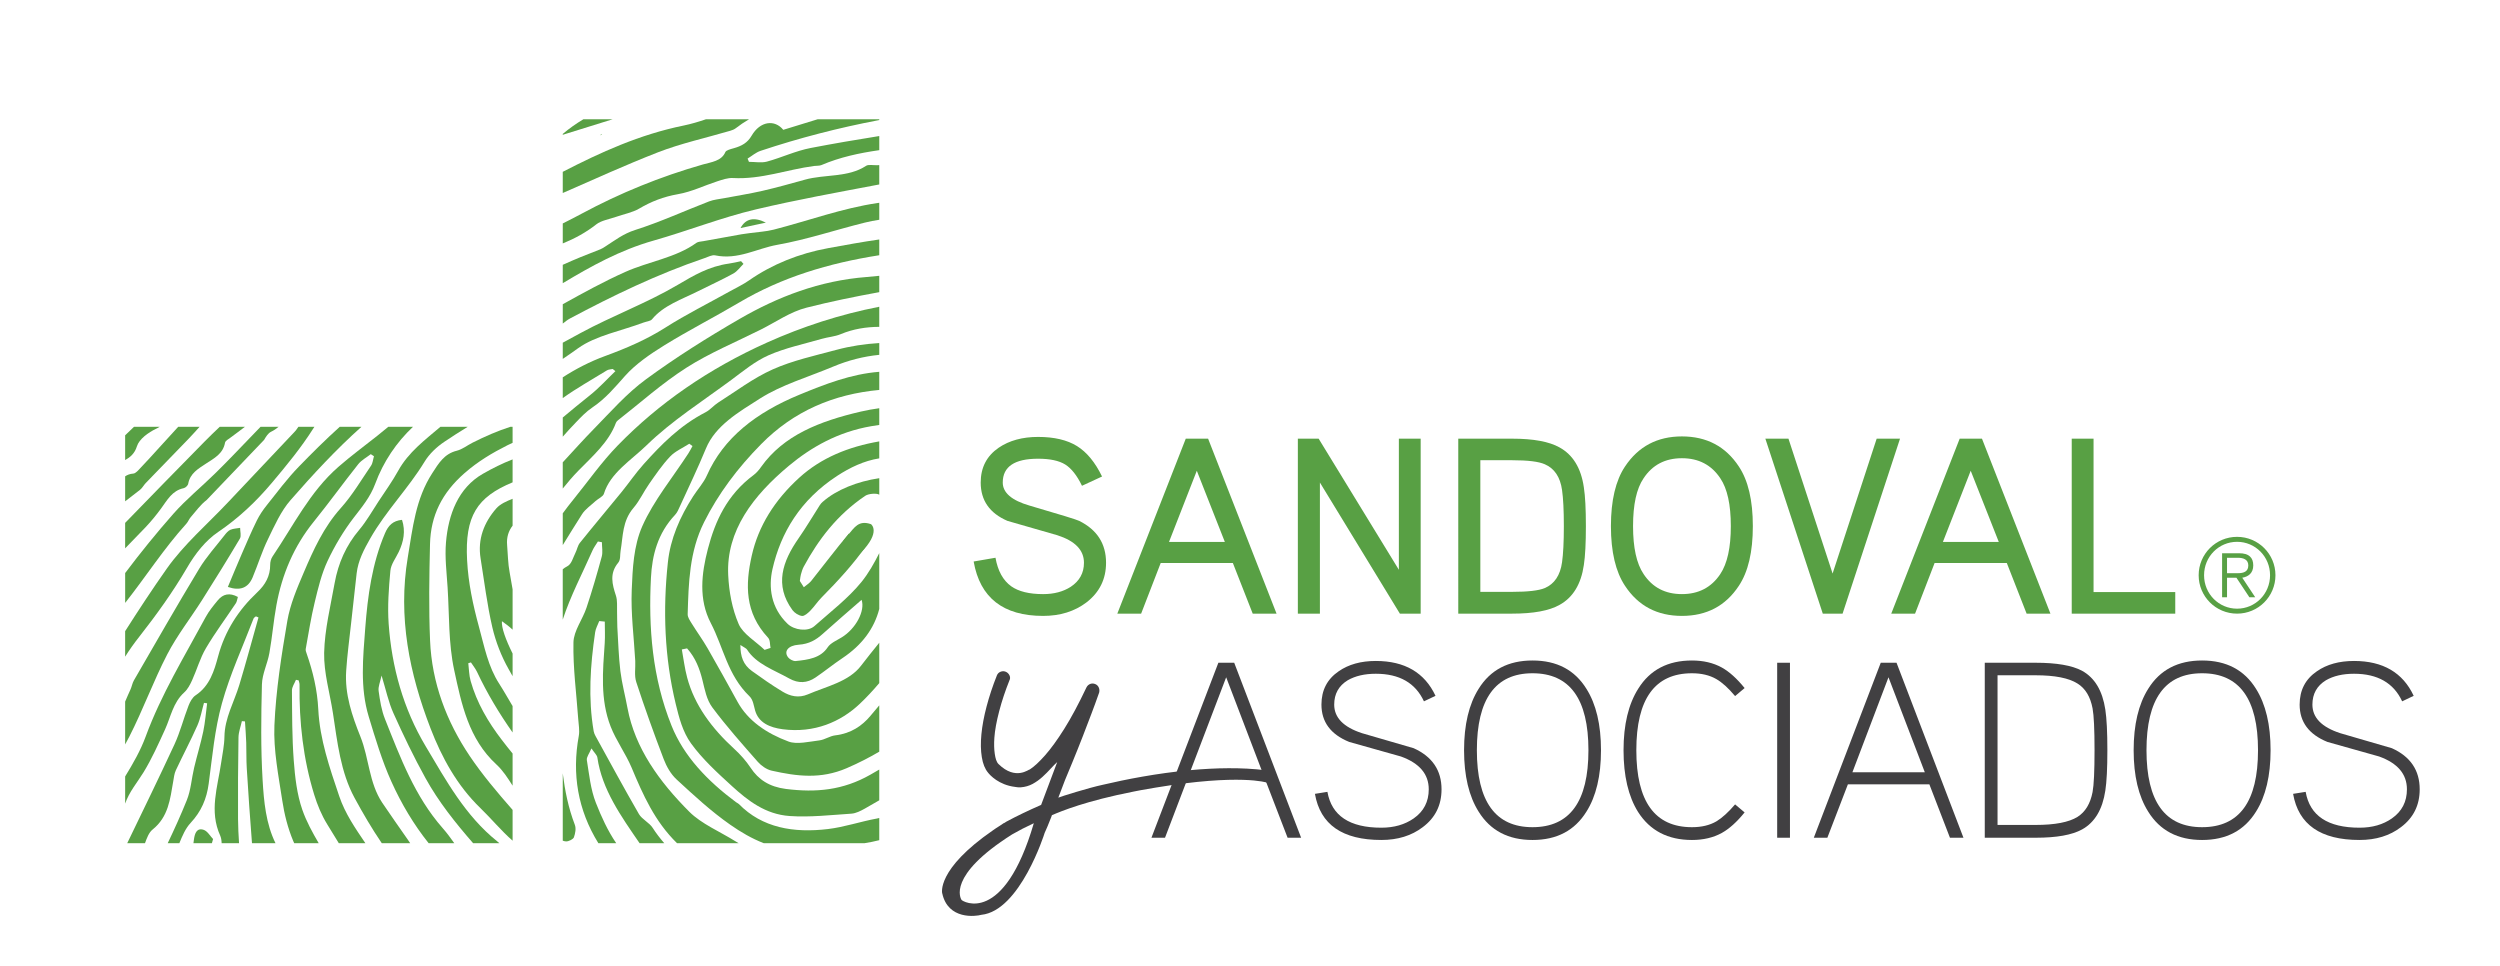 <?xml version="1.0" encoding="utf-8"?>
<!-- Generator: Adobe Illustrator 16.0.0, SVG Export Plug-In . SVG Version: 6.00 Build 0)  -->
<!DOCTYPE svg PUBLIC "-//W3C//DTD SVG 1.1//EN" "http://www.w3.org/Graphics/SVG/1.1/DTD/svg11.dtd">
<svg version="1.1" id="Layer_1" xmlns="http://www.w3.org/2000/svg" xmlns:xlink="http://www.w3.org/1999/xlink" x="0px" y="0px"
	 width="420.41px" height="162.461px" viewBox="0 0 420.41 162.461" enable-background="new 0 0 420.41 162.461"
	 xml:space="preserve">
<g>
	<g>
		<path fill="#58A044" d="M185.998,94.637c0,2.752-1.102,4.976-3.289,6.662c-1.994,1.517-4.426,2.274-7.295,2.274
			c-6.717,0-10.613-3.05-11.681-9.148l3.672-0.633c0.392,2.222,1.28,3.825,2.662,4.811c1.231,0.865,3.015,1.305,5.347,1.305
			c1.824,0,3.374-0.41,4.641-1.225c1.483-0.981,2.228-2.33,2.228-4.046c0-2.138-1.498-3.68-4.502-4.638
			c-2.788-0.785-5.568-1.589-8.357-2.403c-3.002-1.292-4.505-3.443-4.505-6.452c0-2.528,1.015-4.479,3.033-5.859
			c1.775-1.207,3.983-1.811,6.619-1.811c2.702,0,4.877,0.511,6.538,1.536c1.657,1.03,3.059,2.736,4.215,5.122l-3.374,1.56
			c-0.841-1.744-1.79-2.937-2.822-3.582c-1.049-0.645-2.56-0.97-4.557-0.97c-3.96,0-5.944,1.333-5.944,4.004
			c0,1.717,1.506,3.009,4.512,3.881c5.204,1.519,7.979,2.376,8.349,2.571C184.49,89.087,185.998,91.433,185.998,94.637z"/>
		<path fill="#58A044" d="M214.67,103.192h-4.008l-3.338-8.514h-12.136l-3.291,8.514h-4.004l11.511-29.424h3.755L214.67,103.192z
			 M205.977,91.139l-4.717-11.976l-4.678,11.976H205.977z"/>
		<path fill="#58A044" d="M238.907,103.192h-3.497L221.96,81.144v22.048h-3.708V73.769h3.495l13.492,22.049V73.769h3.667V103.192z"
			/>
		<path fill="#58A044" d="M266.689,88.481c0,2.841-0.11,5.018-0.343,6.535c-0.467,3.231-1.838,5.467-4.084,6.703
			c-1.741,0.985-4.396,1.473-7.973,1.473h-9.061V73.769h9.061c3.576,0,6.231,0.493,7.973,1.474c2.246,1.238,3.617,3.471,4.084,6.706
			C266.579,83.437,266.689,85.614,266.689,88.481z M262.983,88.481c0-2.67-0.103-4.694-0.302-6.068
			c-0.306-2.194-1.275-3.64-2.907-4.345c-1.012-0.449-2.84-0.675-5.484-0.675h-5.351v22.135h5.351c2.645,0,4.473-0.213,5.484-0.635
			c1.632-0.701,2.602-2.15,2.907-4.342C262.88,93.147,262.983,91.125,262.983,88.481z"/>
		<path fill="#58A044" d="M294.765,88.481c0,4.328-0.784,7.672-2.354,10.033c-2.223,3.375-5.412,5.059-9.572,5.059
			c-4.159,0-7.352-1.684-9.57-5.059c-1.572-2.361-2.369-5.705-2.369-10.033c0-4.329,0.797-7.674,2.369-10.033
			c2.246-3.373,5.434-5.06,9.57-5.06c4.16,0,7.35,1.687,9.572,5.06C293.981,80.807,294.765,84.153,294.765,88.481z M291.062,88.481
			c0-3.625-0.588-6.311-1.769-8.052c-1.498-2.249-3.644-3.373-6.454-3.373c-2.819,0-4.96,1.125-6.448,3.373
			c-1.19,1.741-1.771,4.427-1.771,8.052c0,3.6,0.581,6.283,1.771,8.052c1.488,2.248,3.629,3.374,6.448,3.374
			c2.811,0,4.956-1.126,6.454-3.374C290.474,94.765,291.062,92.081,291.062,88.481z"/>
		<path fill="#58A044" d="M319.515,73.769l-9.66,29.424h-3.328l-9.657-29.424h3.885l7.421,22.68l7.413-22.68H319.515z"/>
		<path fill="#58A044" d="M344.81,103.192h-4.005l-3.332-8.514h-12.142l-3.287,8.514h-4.004l11.507-29.424h3.749L344.81,103.192z
			 M336.126,91.139l-4.724-11.976l-4.679,11.976H336.126z"/>
		<path fill="#58A044" d="M365.8,103.192h-17.41V73.769h3.671v25.799H365.8V103.192z"/>
		<polygon fill="#414042" points="216.527,140.876 218.802,140.876 207.549,111.45 204.886,111.45 193.631,140.876 195.913,140.876 
			206.198,113.895 213.069,131.896 		"/>
		<path fill="#414042" d="M242.414,132.737c0,2.672-1.055,4.794-3.164,6.366c-1.885,1.435-4.203,2.15-6.957,2.15
			c-6.55,0-10.268-2.583-11.17-7.757l2.1-0.336c0.71,4.019,3.731,6.029,9.07,6.029c2.131,0,3.948-0.52,5.439-1.559
			c1.689-1.182,2.533-2.814,2.533-4.895c0-2.559-1.562-4.398-4.684-5.521c-2.895-0.812-5.786-1.629-8.687-2.445
			c-3.119-1.264-4.675-3.358-4.675-6.281c0-2.42,0.97-4.285,2.907-5.607c1.659-1.15,3.732-1.73,6.238-1.73
			c4.863,0,8.207,1.956,10.037,5.862l-1.944,0.927c-1.432-3.09-4.127-4.638-8.093-4.638c-1.884,0-3.45,0.364-4.726,1.097
			c-1.513,0.928-2.273,2.29-2.273,4.09c0,2.193,1.562,3.793,4.68,4.809c2.901,0.84,5.794,1.686,8.686,2.526
			C240.849,127.229,242.414,129.536,242.414,132.737z"/>
		<path fill="#414042" d="M269.229,126.161c0,4.303-0.816,7.748-2.451,10.33c-1.97,3.176-4.98,4.763-9.064,4.763
			c-4.073,0-7.095-1.587-9.062-4.763c-1.629-2.582-2.45-6.027-2.45-10.33c0-4.299,0.821-7.74,2.45-10.329
			c1.967-3.175,4.988-4.761,9.062-4.761c4.084,0,7.095,1.586,9.064,4.761C268.413,118.421,269.229,121.862,269.229,126.161z
			 M267.118,126.161c0-8.625-3.136-12.943-9.404-12.943c-6.231,0-9.358,4.318-9.358,12.943c0,8.631,3.127,12.942,9.358,12.942
			C263.982,139.104,267.118,134.792,267.118,126.161z"/>
		<path fill="#414042" d="M293.38,136.618c-1.295,1.603-2.577,2.756-3.836,3.455c-1.432,0.789-3.106,1.181-5.018,1.181
			c-4.049,0-7.067-1.573-9.066-4.718c-1.629-2.615-2.439-6.072-2.439-10.375c0-4.299,0.826-7.756,2.486-10.369
			c1.965-3.146,4.971-4.721,9.02-4.721c1.911,0,3.586,0.392,5.018,1.18c1.259,0.699,2.541,1.855,3.836,3.455l-1.6,1.35
			c-1.128-1.35-2.183-2.303-3.162-2.865c-1.126-0.648-2.49-0.973-4.092-0.973c-6.238,0-9.355,4.318-9.355,12.943
			c0,8.631,3.117,12.942,9.355,12.942c1.602,0,2.966-0.319,4.092-0.969c0.979-0.591,2.034-1.544,3.162-2.866L293.38,136.618z"/>
		<path fill="#414042" d="M301.007,140.876h-2.15V111.45h2.15V140.876z"/>
		<path fill="#414042" d="M330.182,140.876h-2.271l-3.462-8.98h-13.701l-3.453,8.98h-2.278l11.257-29.426h2.654L330.182,140.876z
			 M323.686,129.872l-6.111-15.978l-6.069,15.978H323.686z"/>
		<path fill="#414042" d="M354.384,126.161c0,3.036-0.113,5.3-0.343,6.791c-0.479,3.176-1.78,5.354-3.918,6.533
			c-1.689,0.928-4.278,1.391-7.756,1.391h-8.601V111.45h8.557c3.514,0,6.11,0.448,7.8,1.348c2.138,1.18,3.439,3.359,3.918,6.535
			C354.271,120.849,354.384,123.128,354.384,126.161z M352.226,126.161c0-3.512-0.111-5.859-0.332-7.041
			c-0.374-1.965-1.211-3.356-2.532-4.173c-1.459-0.927-3.81-1.389-7.038-1.389h-6.41v25.167h6.41c3.229,0,5.579-0.449,7.038-1.352
			c1.321-0.838,2.158-2.23,2.532-4.174C352.115,132.022,352.226,129.677,352.226,126.161z"/>
		<path fill="#414042" d="M381.831,126.161c0,4.303-0.824,7.748-2.453,10.33c-1.967,3.176-4.987,4.763-9.065,4.763
			c-4.073,0-7.096-1.587-9.062-4.763c-1.63-2.582-2.448-6.027-2.448-10.33c0-4.299,0.818-7.74,2.448-10.329
			c1.967-3.175,4.989-4.761,9.062-4.761c4.078,0,7.099,1.586,9.065,4.761C381.006,118.421,381.831,121.862,381.831,126.161z
			 M379.717,126.161c0-8.625-3.13-12.943-9.405-12.943c-6.234,0-9.351,4.318-9.351,12.943c0,8.631,3.116,12.942,9.351,12.942
			C376.587,139.104,379.717,134.792,379.717,126.161z"/>
		<path fill="#414042" d="M406.906,132.737c0,2.672-1.055,4.794-3.158,6.366c-1.882,1.435-4.204,2.15-6.959,2.15
			c-6.547,0-10.268-2.583-11.174-7.757l2.113-0.336c0.699,4.019,3.723,6.029,9.061,6.029c2.14,0,3.954-0.52,5.439-1.559
			c1.686-1.182,2.529-2.814,2.529-4.895c0-2.559-1.558-4.398-4.677-5.521c-2.894-0.812-5.795-1.629-8.687-2.445
			c-3.119-1.264-4.678-3.358-4.678-6.281c0-2.42,0.968-4.285,2.907-5.607c1.656-1.15,3.737-1.73,6.242-1.73
			c4.854,0,8.21,1.956,10.03,5.862l-1.938,0.927c-1.432-3.09-4.136-4.638-8.092-4.638c-1.885,0-3.463,0.364-4.727,1.097
			c-1.516,0.928-2.275,2.29-2.275,4.09c0,2.193,1.558,3.793,4.687,4.809c2.886,0.84,5.775,1.686,8.678,2.526
			C405.348,127.229,406.906,129.536,406.906,132.737z"/>
	</g>
	<g>
		<path fill="#58A044" d="M72.323,107.735c-0.232-5.403-0.138-10.829-0.01-16.241c0.115-4.808,2.027-8.62,5.8-11.927
			c2.264-1.98,4.659-3.4,7.229-4.696c0.287-0.143,0.573-0.277,0.858-0.401v-2.703h-0.36c-2.153,0.692-4.272,1.615-6.376,2.677
			c-0.891,0.449-1.715,1.118-2.651,1.353c-2.114,0.521-3.051,2.119-4.117,3.767c-2.811,4.333-3.297,9.238-4.123,14.171
			c-1.674,10.034,0.272,19.526,3.823,28.735c1.894,4.922,4.48,9.643,8.39,13.422c1.841,1.781,3.505,3.814,5.415,5.48v-5.178
			c-2.558-2.92-5.072-5.885-7.228-9.086C75.079,121.311,72.619,114.806,72.323,107.735z"/>
		<path fill="#58A044" d="M71.584,125.498c-3.772-6.328-5.704-13.296-6.226-20.606c-0.206-2.955,0.017-5.959,0.291-8.92
			c0.101-1.086,0.904-2.107,1.402-3.154c0.829-1.743,1.175-3.521,0.552-5.399c-1.533,0.151-2.302,0.946-2.857,2.245
			c-2.185,5.115-2.912,10.538-3.327,15.987c-0.372,4.953-0.895,9.974,0.584,14.843c1.118,3.689,2.227,7.416,3.804,10.92
			c1.704,3.781,3.778,7.246,6.275,10.381h4.313c-0.615-0.871-1.245-1.73-1.942-2.52c-4.71-5.351-7.136-11.895-9.709-18.352
			c-0.596-1.484-0.854-3.135-1.074-4.734c-0.1-0.722,0.271-1.509,0.495-2.586c0.736,2.397,1.156,4.463,1.999,6.334
			c1.663,3.704,3.429,7.373,5.391,10.922c2.197,3.977,5.017,7.501,8.006,10.936h4.41c-0.127-0.111-0.252-0.227-0.383-0.332
			C78.226,137.156,75.01,131.239,71.584,125.498z"/>
		<path fill="#58A044" d="M50.222,78.507c-1.935,1.996-3.606,4.252-5.343,6.43c-0.647,0.804-1.239,1.677-1.693,2.598
			c-0.901,1.831-1.699,3.707-2.513,5.578c-0.807,1.854-1.567,3.722-2.354,5.588c2.045,0.705,3.421,0.17,4.162-1.605
			c0.896-2.139,1.578-4.377,2.595-6.458c1.104-2.272,2.165-4.688,3.803-6.558c3.76-4.303,7.644-8.505,11.906-12.311h-3.649
			C54.749,73.927,52.457,76.198,50.222,78.507z"/>
		<path fill="#58A044" d="M68.625,141.267c-1.445-2.088-2.928-4.156-4.343-6.27c-2.239-3.352-2.207-7.467-3.662-11.096
			c-1.414-3.536-2.667-7.17-2.405-11.076c0.175-2.68,0.54-5.348,0.829-8.021c0.306-2.791,0.613-5.578,0.929-8.369
			c0.25-2.18,1.227-4.02,2.316-5.932c2.618-4.594,6.366-8.354,9.103-12.854c0.799-1.319,2.048-2.5,3.343-3.363
			c1.287-0.858,2.594-1.714,3.924-2.518h-4.591c-2.609,2.22-5.382,4.278-7.105,7.393c-0.985,1.785-2.188,3.452-3.31,5.158
			c-1.062,1.617-2.019,3.328-3.258,4.798c-2.209,2.613-3.516,5.602-4.115,8.904c-0.696,3.906-1.679,7.828-1.77,11.76
			c-0.068,3.367,0.963,6.76,1.479,10.145c0.742,4.871,1.277,9.898,3.627,14.236c1.413,2.609,2.916,5.177,4.586,7.633h4.777
			C68.863,141.616,68.745,141.438,68.625,141.267z"/>
		<path fill="#58A044" d="M83.466,85.49c-2.067,2.365-3.169,5.173-2.648,8.41c0.623,3.873,1.091,7.781,1.975,11.592
			c0.568,2.432,1.51,4.863,2.743,7.037c0.224,0.392,0.441,0.785,0.665,1.18v-3.802c-1.148-2.308-1.905-4.389-1.796-5.445
			c0.647,0.46,1.263,0.921,1.796,1.427v-6.779c-0.174-0.949-0.326-1.909-0.498-2.851c-0.287-1.509-0.294-3.07-0.425-4.61
			c-0.114-1.287,0.233-2.351,0.923-3.254v-4.519C85.19,84.284,84.128,84.737,83.466,85.49z"/>
		<path fill="#58A044" d="M83.976,115.022c-1.908-2.938-2.521-6.281-3.429-9.594c-1.015-3.709-1.798-7.398-1.998-11.213
			c-0.39-7.447,1.66-10.621,7.651-13.103v-3.86c-1.722,0.666-3.389,1.503-4.998,2.424c-4.154,2.379-5.812,6.859-6.204,11.546
			c-0.212,2.502,0.112,5.059,0.274,7.585c0.294,4.632,0.133,9.374,1.104,13.867c1.227,5.696,2.415,11.583,7.118,15.899
			c1.078,0.992,1.895,2.266,2.706,3.549v-5.406c-0.613-0.76-1.227-1.521-1.818-2.3c-2.305-3.003-4.207-6.241-5.24-9.911
			c-0.269-0.954-0.269-1.982-0.393-2.977c0.146-0.047,0.298-0.09,0.447-0.135c0.346,0.535,0.763,1.043,1.033,1.615
			c1.689,3.592,3.711,6.95,5.971,10.168v-4.44C85.458,117.501,84.753,116.229,83.976,115.022z"/>
		<path fill="#58A044" d="M31.427,95.517c1.411-2.422,3.127-4.609,5.261-6.057c3.442-2.336,6.374-5.108,9.003-8.232
			c2.483-2.943,4.953-5.942,7.006-9.188c0.06-0.093,0.12-0.18,0.179-0.272h-2.692c-0.143,0.195-0.281,0.39-0.415,0.591
			c-0.062,0.092-0.146,0.166-0.221,0.247c-3.725,3.943-7.452,7.881-11.172,11.83c-3.484,3.703-7.428,7.078-10.332,11.193
			c-2.425,3.438-4.735,6.959-6.999,10.512v4.287c0.724-1.148,1.508-2.256,2.371-3.347C26.305,103.394,29.071,99.559,31.427,95.517z"
			/>
		<path fill="#58A044" d="M44.161,131.175c-0.319-5.344-0.251-10.724-0.115-16.084c0.048-1.766,0.941-3.495,1.256-5.277
			c0.474-2.665,0.692-5.373,1.179-8.035c0.944-5.182,2.929-9.906,6.278-14.044c2.562-3.167,4.946-6.48,7.479-9.67
			c0.55-0.69,1.405-1.136,2.117-1.692c0.179,0.118,0.354,0.234,0.533,0.351c-0.161,0.534-0.195,1.148-0.49,1.586
			c-1.646,2.413-3.148,4.971-5.086,7.13c-2.881,3.209-4.601,7.016-6.244,10.87c-1.118,2.619-2.272,5.316-2.748,8.094
			c-0.994,5.817-1.923,11.695-2.173,17.578c-0.174,4.188,0.687,8.44,1.319,12.631c0.348,2.312,0.938,4.654,1.841,6.806
			c0.055,0.129,0.111,0.25,0.169,0.378h4.119c-1.059-1.818-2.073-3.662-2.753-5.615c-0.912-2.623-1.235-5.509-1.444-8.309
			c-0.292-3.906-0.271-7.84-0.302-11.764c-0.002-0.594,0.441-1.195,0.675-1.789c0.154,0.029,0.305,0.062,0.453,0.096
			c0.053,0.239,0.154,0.478,0.149,0.714c-0.077,6.286,0.607,12.481,2.463,18.501c0.53,1.729,1.245,3.453,2.19,4.987
			c0.649,1.058,1.294,2.12,1.949,3.179h4.471c-1.681-2.489-3.402-4.956-4.402-7.911c-1.616-4.79-3.271-9.552-3.521-14.61
			c-0.161-3.259-0.895-6.312-1.947-9.342c-0.088-0.259-0.211-0.555-0.164-0.802c0.477-2.634,0.884-5.282,1.519-7.88
			c0.565-2.342,1.136-4.737,2.146-6.899c1.203-2.562,2.685-5.052,4.404-7.29c1.39-1.802,2.788-3.479,3.603-5.671
			c1.397-3.789,3.598-7.01,6.374-9.622h-4.154c-0.599,0.499-1.199,0.997-1.811,1.48c-2.205,1.752-4.485,3.425-6.603,5.277
			c-4.791,4.188-7.564,9.892-11.057,15.05c-0.263,0.385-0.402,0.93-0.397,1.4c0.005,1.907-0.809,3.348-2.183,4.639
			c-3.155,2.969-5.417,6.478-6.567,10.736c-0.662,2.459-1.409,4.994-3.785,6.57c-0.55,0.364-0.947,1.102-1.197,1.752
			c-0.836,2.158-1.403,4.431-2.371,6.52c-2.578,5.566-5.269,11.078-7.937,16.602h2.987c0.321-0.881,0.652-1.795,1.285-2.303
			c2.651-2.121,2.944-5.108,3.458-8.064c0.114-0.637,0.176-1.312,0.441-1.883c1.186-2.534,2.5-5.004,3.631-7.558
			c0.523-1.192,0.744-2.521,1.104-3.788c0.177,0.023,0.355,0.047,0.53,0.068c-0.213,1.584-0.326,3.188-0.652,4.75
			c-0.429,2.047-1.054,4.053-1.535,6.092c-0.432,1.812-0.54,3.745-1.227,5.449c-0.985,2.447-2.074,4.853-3.212,7.236h1.956
			c0.499-1.225,1.03-2.486,1.889-3.404c1.795-1.922,2.708-4.056,3.048-6.623c0.602-4.521,1.009-9.121,2.222-13.486
			c1.35-4.875,3.502-9.525,5.32-14.268c0.057-0.152,0.26-0.244,0.395-0.365c0.145,0.062,0.285,0.123,0.432,0.186
			c-1.074,3.789-2.089,7.594-3.228,11.363c-0.873,2.881-2.455,5.54-2.497,8.684c-0.021,1.482-0.345,2.962-0.561,4.438
			c-0.591,4.056-2.023,8.088-0.154,12.2c0.166,0.377,0.23,0.822,0.244,1.275h2.926c-0.082-1.352-0.164-2.705-0.169-4.056
			c-0.024-4.582-0.002-9.165,0.077-13.747c0.017-0.91,0.375-1.814,0.57-2.721c0.174,0.02,0.346,0.033,0.521,0.047
			c0.074,1.188,0.168,2.377,0.21,3.562c0.051,1.438-0.003,2.882,0.09,4.314c0.263,4.203,0.543,8.404,0.878,12.6h3.951
			C44.714,138.495,44.374,134.796,44.161,131.175z"/>
		<path fill="#58A044" d="M103.891,74.902c6.923-7.12,15.298-12.897,25.073-17.288c6.049-2.715,12.334-4.751,18.896-6.03v3.38
			c-2.192,0.015-4.357,0.341-6.493,1.234c-0.966,0.408-2.133,0.481-3.178,0.784c-2.995,0.869-6.148,1.528-8.928,2.753
			c-2.324,1.028-4.271,2.669-6.272,4.149c-4.838,3.583-10.068,6.911-14.228,10.968c-2.581,2.517-6.141,4.67-7.207,8.182
			c-0.146,0.475-0.945,0.806-1.408,1.228c-0.779,0.721-1.741,1.374-2.267,2.206c-1.093,1.728-2.181,3.458-3.244,5.197v-5.343
			c0.579-0.791,1.178-1.576,1.808-2.348C98.911,80.939,101.125,77.743,103.891,74.902z"/>
		<path fill="#58A044" d="M96.515,140.794c-0.113,0.326-0.854,0.705-1.307,0.703c-0.167-0.002-0.369-0.049-0.572-0.123V130.05
			c0.363,2.908,0.939,5.795,2.021,8.625C96.908,139.317,96.749,140.126,96.515,140.794z"/>
		<path fill="#58A044" d="M128.009,74.677c-3.971,4.027-7.23,8.369-9.61,13.139c-2.479,4.956-2.6,10.224-2.756,15.467
			c-0.018,0.516,0.372,1.065,0.675,1.558c0.873,1.411,1.87,2.775,2.692,4.207c1.717,2.977,3.366,5.978,5.021,8.978
			c1.753,3.187,4.876,5.302,8.579,6.677c1.408,0.525,3.447,0.012,5.167-0.195c0.932-0.113,1.763-0.745,2.688-0.85
			c2.648-0.305,4.52-1.619,5.891-3.254c0.498-0.598,0.996-1.191,1.505-1.787v7.789c-1.724,1.01-3.55,1.942-5.476,2.773
			c-4.388,1.891-8.387,1.362-12.607,0.421c-0.893-0.198-1.785-0.856-2.347-1.492c-2.641-3.006-5.31-6.007-7.656-9.162
			c-0.959-1.3-1.248-2.972-1.633-4.51c-0.48-1.956-1.17-3.802-2.602-5.401c-0.295,0.059-0.582,0.119-0.881,0.178
			c0.294,1.584,0.476,3.184,0.899,4.743c1.229,4.608,4.112,8.501,7.924,11.989c1.044,0.957,1.989,2.027,2.739,3.158
			c1.307,1.99,3.137,3.209,5.93,3.568c5.113,0.65,9.63,0.205,14.191-2.383c0.513-0.289,1.012-0.582,1.518-0.877v5.172
			c-0.809,0.477-1.625,0.946-2.455,1.41c-0.676,0.375-1.466,0.787-2.237,0.837c-3.458,0.229-6.96,0.633-10.384,0.397
			c-4.088-0.283-7.04-2.617-9.657-4.996c-2.499-2.276-5.042-4.609-6.929-7.227c-1.401-1.943-2.01-4.34-2.562-6.605
			c-1.902-7.867-2.18-15.814-1.326-23.803c0.417-3.988,2.016-7.656,4.272-11.162c0.742-1.158,1.738-2.234,2.275-3.449
			c2.808-6.376,8.311-10.605,15.556-13.597c4.32-1.783,8.705-3.493,13.447-3.862v3.049
			C140.185,66.287,133.486,69.119,128.009,74.677z"/>
		<path fill="#58A044" d="M147.861,71.461v-2.813c-1.026,0.14-2.062,0.324-3.115,0.568c-6.957,1.622-12.979,3.992-16.748,9.292
			c-0.346,0.489-0.747,0.987-1.251,1.363c-4.507,3.347-6.49,7.784-7.706,12.437c-1.078,4.146-1.592,8.475,0.489,12.469
			c2.143,4.104,2.808,8.737,6.506,12.311c0.62,0.6,0.716,1.586,0.954,2.412c0.588,2.013,2.403,2.84,4.633,3.133
			c5.326,0.697,9.758-1.253,12.95-4.264c1.175-1.109,2.257-2.286,3.288-3.495v-6.788c-1.031,1.284-2.076,2.562-3.065,3.865
			c-2.047,2.686-5.752,3.45-8.929,4.812c-1.603,0.683-3.016,0.298-4.269-0.456c-1.786-1.076-3.476-2.265-5.144-3.464
			c-1.476-1.059-1.944-2.448-1.949-4.38c0.643,0.429,0.986,0.555,1.118,0.768c1.545,2.436,4.539,3.432,7.103,4.871
			c1.561,0.871,3.014,0.772,4.387-0.152c1.55-1.045,2.975-2.221,4.532-3.26c3.35-2.232,5.365-5.003,6.216-8.286v-9.386
			c-0.857,1.695-1.782,3.359-2.998,4.861c-2.205,2.711-5.189,5.004-7.914,7.416c-1.121,0.99-3.398,0.665-4.495-0.381
			c-2.83-2.707-3.234-6.172-2.553-9.199c1.388-6.117,4.687-11.656,10.881-15.688c2.146-1.396,4.505-2.54,7.079-2.946v-2.854
			c-5.193,0.904-9.77,2.761-13.438,6.093c-4.162,3.791-6.882,8.124-8.004,13.122c-1.089,4.849-1.193,9.577,2.738,13.791
			c0.393,0.418,0.292,1.141,0.424,1.725c-0.333,0.109-0.662,0.219-1.002,0.329c-1.501-1.435-3.641-2.683-4.36-4.345
			c-1.116-2.592-1.624-5.449-1.759-8.221c-0.366-7.473,4.218-13.4,10.224-18.41c3.721-3.099,8.22-5.676,13.841-6.642
			C146.971,71.593,147.417,71.522,147.861,71.461z M134.307,108.419c1.766-0.123,2.931-0.822,4.042-1.821
			c2.165-1.948,4.393-3.849,6.54-5.728c0.628,1.836-0.962,4.863-3.36,6.321c-0.83,0.501-1.867,0.95-2.326,1.64
			c-1.202,1.83-3.274,2.119-5.412,2.332c-0.393,0.039-1.006-0.299-1.248-0.608C131.767,109.57,132.496,108.545,134.307,108.419z"/>
		<path fill="#58A044" d="M146.474,88.149c-2.093-0.735-2.797,0.586-3.821,1.757c-0.29,0.332-0.546,0.683-0.831,1.019
			c0.976,0.602-0.554,5.578,2.926,2.034C148.228,89.416,146.474,88.149,146.474,88.149z"/>
		<path fill="#58A044" d="M136.417,97.69c-0.324,0.404-0.828,0.711-1.245,1.062c-0.258-0.408-0.513-0.817-0.666-1.051
			c0.082-0.538,0.094-0.822,0.176-1.094c0.134-0.442,0.249-0.895,0.471-1.306c2.466-4.55,5.61-8.729,10.363-11.932
			c0.527-0.354,1.904-0.472,2.346-0.179v-2.778c-3.666,0.543-7.188,1.928-9.512,3.977c-0.187,0.164-0.358,0.353-0.483,0.55
			c-1.196,1.86-2.3,3.755-3.569,5.574c-2.721,3.907-4.104,7.876-1.036,12.084c0.327,0.452,1.019,0.911,1.604,0.984
			c0.404,0.05,1.024-0.501,1.395-0.883c0.689-0.706,1.212-1.526,1.903-2.229c2.739-2.773,5.354-5.607,7.506-8.697
			c-0.975-0.578-1.952-1.434-2.927-2.035C140.551,92.341,138.536,95.042,136.417,97.69z"/>
		<path fill="#58A044" d="M95.397,95.228c0.732-0.375,0.957-1.445,1.352-2.221c0.301-0.566,0.372-1.239,0.784-1.74
			c2.283-2.85,4.654-5.65,6.964-8.488c1.271-1.558,2.382-3.209,3.735-4.715c2.967-3.306,6.094-6.503,10.422-8.74
			c0.806-0.419,1.361-1.148,2.127-1.633c3.02-1.911,5.861-4.099,9.179-5.58c3.304-1.475,7.056-2.304,10.675-3.275
			c2.398-0.645,4.809-1,7.227-1.148v1.983c-2.641,0.262-5.24,0.924-7.753,1.979c-4.147,1.743-8.696,3.065-12.31,5.369
			c-3.545,2.262-7.503,4.539-9.09,8.412c-1.352,3.283-2.909,6.515-4.393,9.764c-0.216,0.479-0.422,0.988-0.794,1.385
			c-2.938,3.123-3.86,6.811-4.055,10.57c-0.432,8.424,0.219,16.793,3.457,24.871c2.054,5.127,6.005,9.274,10.846,12.877
			c0.152,0.113,0.36,0.188,0.488,0.317c3.909,3.997,9.188,4.896,14.979,4.2c2.781-0.334,5.457-1.26,8.223-1.768
			c0.14-0.023,0.265-0.061,0.401-0.091v3.733c-0.799,0.201-1.622,0.371-2.465,0.504h-16.962c-2.008-0.777-3.86-1.869-5.616-3.093
			c-3.264-2.281-6.143-4.956-9.005-7.592c-1.029-0.942-1.731-2.226-2.203-3.454c-1.64-4.291-3.191-8.607-4.608-12.947
			c-0.369-1.12-0.113-2.377-0.174-3.564c-0.222-3.975-0.754-7.953-0.592-11.915c0.147-3.612,0.31-7.42,1.78-10.748
			c1.896-4.284,5.106-8.173,7.744-12.235c0.26-0.4,0.466-0.824,0.696-1.237c-0.181-0.13-0.365-0.26-0.541-0.388
			c-1.092,0.703-2.394,1.271-3.214,2.142c-1.35,1.429-2.432,3.032-3.532,4.604c-0.935,1.327-1.58,2.805-2.642,4.052
			c-1.886,2.208-1.743,4.748-2.163,7.208c-0.118,0.673,0.025,1.485-0.395,1.991c-1.516,1.83-1.014,3.643-0.391,5.549
			c0.277,0.854,0.158,1.797,0.192,2.701c0.033,0.848,0,1.698,0.043,2.547c0.15,2.479,0.219,4.969,0.513,7.436
			c0.258,2.086,0.816,4.149,1.199,6.228c1.254,6.702,5.312,12.341,10.408,17.443c2.015,2.009,5.093,3.307,7.685,4.919
			c0.192,0.119,0.394,0.234,0.595,0.355h-10.359c-3.752-3.658-5.728-8.147-7.632-12.691c-0.99-2.359-2.606-4.549-3.531-6.924
			c-1.787-4.586-1.314-9.335-0.995-14.057c0.076-1.192,0.01-2.389,0.01-3.59c-0.31-0.027-0.623-0.062-0.93-0.093
			c-0.238,0.628-0.604,1.243-0.691,1.886c-0.812,5.537-1.206,11.09-0.244,16.65c0.053,0.268,0.161,0.538,0.298,0.785
			c2.421,4.391,4.797,8.792,7.312,13.143c0.512,0.871,1.759,1.449,2.307,2.314c0.578,0.904,1.238,1.758,1.947,2.576h-4.149
			c-3.12-4.536-6.332-9.051-7.099-14.403c-0.057-0.409-0.491-0.782-0.997-1.536c-0.367,0.887-0.851,1.463-0.771,1.971
			c0.396,2.414,0.62,4.896,1.525,7.195c0.92,2.336,1.967,4.646,3.413,6.773h-3.004c-3.458-5.588-4.467-11.65-3.291-18.033
			c0.169-0.924-0.029-1.898-0.093-2.848c-0.305-4.299-0.89-8.598-0.803-12.889c0.045-1.951,1.543-3.857,2.195-5.826
			c0.946-2.842,1.78-5.715,2.562-8.59c0.206-0.773,0.029-1.612,0.029-2.424c-0.224-0.039-0.446-0.081-0.67-0.126
			c-0.308,0.503-0.677,0.984-0.91,1.505c-1.706,3.873-3.721,7.682-5.007,11.642v-8.469C94.841,95.554,95.089,95.384,95.397,95.228z"
			/>
		<path fill="#58A044" d="M136.918,27.91c-4.573,0.597-8.882,2.291-13.661,2.029c-0.854-0.049-1.778,0.276-2.611,0.544
			c-2.215,0.715-4.328,1.768-6.619,2.167c-2.472,0.432-4.529,1.246-6.538,2.427c-1.138,0.668-2.612,0.937-3.929,1.401
			c-1.12,0.39-2.459,0.604-3.285,1.251c-1.703,1.344-3.588,2.374-5.639,3.208v-3.361c1.089-0.544,2.164-1.098,3.23-1.67
			c6.38-3.43,13.129-6.19,20.321-8.244c1.468-0.418,3.149-0.572,3.794-2.092c0.135-0.312,0.893-0.497,1.401-0.642
			c1.348-0.376,2.314-0.913,3.004-2.096c1.451-2.493,3.896-2.765,5.33-0.999c1.945-0.594,3.866-1.187,5.781-1.776h10.362v0.131
			c-6.79,1.291-13.447,3.009-19.948,5.175c-0.813,0.27-1.469,0.861-2.195,1.305c0.075,0.183,0.151,0.367,0.229,0.549
			c1.015,0,2.115,0.207,3.028-0.042c2.498-0.681,4.841-1.812,7.384-2.295c3.817-0.731,7.653-1.393,11.503-2.003v2.376
			c-3.335,0.479-6.612,1.176-9.713,2.501C137.799,27.904,137.327,27.857,136.918,27.91z"/>
		<path fill="#58A044" d="M27.091,85.507c1.037-1.415,1.855-3.007,3.807-3.416c0.301-0.063,0.706-0.454,0.753-0.746
			c0.312-1.744,1.686-2.519,2.968-3.368c1.377-0.908,2.884-1.648,3.225-3.533c0.062-0.333,0.593-0.604,0.935-0.863
			c0.807-0.607,1.625-1.194,2.417-1.813h-4.237c-0.873,0.819-1.724,1.652-2.562,2.499c-4.466,4.542-8.916,9.093-13.351,13.664v4.281
			c1.158-1.18,2.312-2.367,3.448-3.564C25.422,87.66,26.292,86.603,27.091,85.507z"/>
		<path fill="#58A044" d="M44.414,73.971c0.301-0.516,0.672-1.129,1.171-1.366c0.479-0.229,0.896-0.516,1.269-0.837h-3.034
			c-0.732,0.762-1.464,1.518-2.192,2.276c-1.799,1.868-3.592,3.748-5.445,5.563c-2.321,2.286-4.879,4.36-7.031,6.796
			c-2.832,3.213-5.533,6.541-8.105,9.963v5.02c3.475-4.404,6.511-9.145,10.283-13.309c0.296-0.321,0.448-0.77,0.737-1.104
			c0.865-0.983,1.639-2.105,2.668-2.875"/>
		<path fill="#58A044" d="M108.651,63.769c4.964-3.641,10.288-6.998,15.739-10.149c6.406-3.702,13.406-6.429,21.399-7.042
			c0.692-0.053,1.38-0.123,2.071-0.197v2.749c-4.107,0.751-8.194,1.583-12.205,2.601c-2.761,0.698-5.149,2.406-7.688,3.678
			c-4.205,2.106-8.662,3.953-12.526,6.42c-4.145,2.646-7.718,5.881-11.54,8.864c-0.149,0.115-0.275,0.271-0.332,0.429
			c-1.177,3.192-3.857,5.532-6.344,8.069c-0.924,0.946-1.772,1.943-2.59,2.965v-4.408c1.761-1.909,3.492-3.842,5.321-5.708
			C102.741,69.202,105.365,66.175,108.651,63.769z"/>
		<path fill="#58A044" d="M24.502,81.237c2.41-2.5,4.841-4.98,7.244-7.483c0.62-0.649,1.221-1.318,1.822-1.986h-3.596
			c-2.131,2.286-4.187,4.653-6.339,6.912c-0.362,0.38-0.799,0.931-1.23,0.962c-0.555,0.039-0.989,0.211-1.359,0.462v4.201
			c0.831-0.647,1.672-1.285,2.5-1.933C23.924,82.075,24.16,81.592,24.502,81.237z"/>
		<path fill="#58A044" d="M99.212,66.464c1.557-1.239,2.859-2.692,4.277-4.05c-0.152-0.121-0.303-0.245-0.454-0.367
			c-0.321,0.073-0.712,0.077-0.964,0.231c-2.494,1.541-5.093,2.985-7.436,4.666v-3.492c2.194-1.418,4.598-2.656,7.082-3.566
			c3.662-1.339,7.047-2.804,10.212-4.818c3.442-2.19,7.188-4.059,10.794-6.07c1.086-0.605,2.245-1.15,3.238-1.846
			c3.895-2.714,8.411-4.526,13.305-5.422c2.847-0.521,5.715-1.045,8.594-1.46v2.652c-8.514,1.333-16.394,3.715-23.527,7.934
			c-4.159,2.461-8.529,4.689-12.622,7.219c-2.418,1.495-4.843,3.165-6.606,5.146c-1.688,1.894-3.244,3.788-5.483,5.295
			c-1.06,0.708-1.928,1.635-2.781,2.521c-0.759,0.784-1.49,1.586-2.204,2.397v-3.226C96.139,68.945,97.666,67.7,99.212,66.464z"/>
		<path fill="#58A044" d="M122.803,21.991c-4.075,1.199-8.306,2.121-12.197,3.637c-5.412,2.115-10.67,4.51-15.97,6.83v-3.563
			c6.356-3.275,12.901-6.265,20.322-7.782c1.272-0.263,2.521-0.636,3.752-1.054h7.25c-0.781,0.458-1.53,0.958-2.257,1.523
			C123.46,21.768,123.121,21.897,122.803,21.991z"/>
		<path fill="#58A044" d="M100.921,22.753c0.081-0.082,0.162-0.156,0.241-0.233v0.146C101.083,22.695,101.002,22.724,100.921,22.753
			z"/>
		<path fill="#58A044" d="M94.636,22.52c1.084-0.916,2.239-1.729,3.461-2.46h4.916c-2.79,0.869-5.583,1.732-8.377,2.607V22.52z"/>
		<path fill="#58A044" d="M109.902,40.46c-5.67,1.609-10.524,4.323-15.266,7.165v-3.092c1.939-0.88,4.021-1.735,6.332-2.614
			c0.305-0.118,0.582-0.309,0.851-0.484c1.587-1.012,2.971-2.117,5.004-2.764c4.259-1.353,8.276-3.206,12.422-4.804
			c0.796-0.304,1.718-0.384,2.589-0.549c2.138-0.409,4.293-0.743,6.399-1.229c2.396-0.553,4.759-1.213,7.12-1.872
			c3.371-0.941,7.258-0.322,10.294-2.332c0.391-0.259,1.217-0.081,1.842-0.103c0.125-0.005,0.245-0.01,0.372-0.014v3.253
			c-6.949,1.319-13.916,2.575-20.759,4.197C121.244,36.605,115.682,38.822,109.902,40.46z"/>
		<path fill="#58A044" d="M130.698,41.173c-3.45,0.616-6.612,2.575-10.449,1.766c-0.501-0.106-1.18,0.265-1.749,0.46
			c-7.999,2.721-15.417,6.31-22.651,10.16c-0.441,0.235-0.824,0.552-1.212,0.854V51.16c3.432-1.903,6.877-3.806,10.508-5.429
			c3.899-1.75,8.505-2.375,11.968-4.894c0.27-0.201,0.766-0.209,1.163-0.283c2.141-0.391,4.278-0.775,6.415-1.156
			c0.468-0.082,0.951-0.136,1.422-0.201c1.337-0.188,2.727-0.25,4.005-0.582c5.834-1.499,11.509-3.599,17.472-4.478
			c0.089-0.014,0.178-0.022,0.272-0.035v2.854c-0.828,0.123-1.657,0.286-2.455,0.485C140.493,38.659,135.696,40.283,130.698,41.173z
			"/>
		<path fill="#58A044" d="M23.026,75.051c0.375-1.219,1.938-2.338,3.225-2.947c0.221-0.102,0.422-0.215,0.613-0.336h-4.323
			c-0.496,0.482-0.993,0.959-1.496,1.434v4.166C21.885,76.893,22.649,76.283,23.026,75.051z"/>
		<path fill="#58A044" d="M28.124,110.04c1.664-3.213,3.943-6.105,5.887-9.18c2.156-3.398,4.271-6.82,6.326-10.282
			c0.271-0.451,0.042-1.2,0.044-1.81c-0.548,0.1-1.137,0.11-1.637,0.324c-0.38,0.164-0.697,0.547-0.965,0.892
			c-1.461,1.878-3.082,3.661-4.304,5.686c-3.739,6.192-7.329,12.48-10.954,18.741c-0.274,0.471-0.351,1.049-0.584,1.547
			c-0.312,0.666-0.598,1.351-0.893,2.029v7.201c0.243-0.434,0.477-0.871,0.702-1.314C24.056,119.354,25.792,114.544,28.124,110.04z"
			/>
		<path fill="#58A044" d="M27.747,122.683c0.972-2.135,1.356-4.545,3.231-6.24c0.59-0.529,0.994-1.321,1.332-2.064
			c0.806-1.774,1.334-3.701,2.313-5.367c1.54-2.607,3.361-5.049,5.042-7.575c0.177-0.263,0.201-0.618,0.338-1.051
			c-1.41-0.763-2.496-0.497-3.374,0.558c-0.735,0.895-1.491,1.807-2.038,2.818c-3.559,6.601-7.482,13.001-10.097,20.104
			c-0.86,2.34-2.126,4.547-3.45,6.706v4.566c0.689-2.009,2.043-3.547,3.117-5.308C25.546,127.561,26.64,125.108,27.747,122.683z"/>
		<path fill="#58A044" d="M113.949,47.915c2.738-1.613,5.268-3.114,8.6-3.584c0.701-0.095,1.384-0.271,2.072-0.411
			c0.138,0.152,0.268,0.307,0.407,0.458c-0.565,0.551-1.02,1.243-1.719,1.627c-1.902,1.05-3.921,1.959-5.878,2.945
			c-2.771,1.393-5.871,2.41-7.796,4.754c-0.248,0.302-0.949,0.36-1.431,0.544c-3.708,1.397-8.058,2.197-10.995,4.317
			c-0.837,0.609-1.703,1.203-2.573,1.79v-2.723c1.008-0.557,2.025-1.104,3.027-1.646C102.955,53.119,108.823,50.941,113.949,47.915z
			"/>
		<path fill="#58A044" d="M34.22,139.538c-1.14-0.357-1.461,0.622-1.598,1.568c-0.032,0.229-0.06,0.457-0.092,0.688h3.105
			c0.063-0.23,0.132-0.461,0.195-0.695C35.351,140.606,34.888,139.746,34.22,139.538z"/>
		<path fill="#58A044" d="M128.792,37.438c-1.415,0.305-2.842,0.608-4.26,0.911C125.396,36.73,126.858,36.459,128.792,37.438z"/>
	</g>
	<g>
		<path fill="#58A044" d="M376.195,90.278c3.569,0,6.454,2.886,6.454,6.457c0,3.574-2.885,6.457-6.454,6.457
			c-3.573,0-6.459-2.883-6.459-6.457C369.736,93.164,372.622,90.278,376.195,90.278z M376.195,102.358
			c3.065,0,5.547-2.486,5.547-5.623s-2.481-5.621-5.547-5.621s-5.55,2.484-5.55,5.621S373.129,102.358,376.195,102.358z
			 M373.676,93.034h2.847c1.669,0,2.394,0.729,2.394,2.051c0,1.305-0.851,1.904-1.851,2.066l2.178,3.283h-0.981l-2.178-3.283h-1.579
			v3.283h-0.829V93.034z M374.505,96.39h1.834c0.979,0,1.744-0.271,1.744-1.305c0-1.016-0.856-1.287-1.744-1.287h-1.834V96.39z"/>
	</g>
	<path fill="#414042" d="M212.793,129.523c-4.03-0.494-8.358-0.399-12.538-0.019c0-0.005,0.015-0.01,0.015-0.014
		c-0.007,0.003-0.083,0.016-0.19,0.029c-5.528,0.518-10.757,1.541-14.619,2.45c-2.366,0.502-7.15,2.005-7.489,2.167
		c0.48-1.27,0.983-2.611,1.118-2.939c0.383-0.947,0.792-1.936,1.23-2.967c0.614-1.495,1.202-2.954,1.751-4.374
		c0.54-1.423,1.023-2.671,1.438-3.753c0.414-1.08,0.855-2.289,1.329-3.639c0.072-0.299,0.056-0.587-0.069-0.861
		c-0.123-0.271-0.324-0.464-0.607-0.574c-0.293-0.113-0.57-0.115-0.833-0.012c-0.269,0.105-0.477,0.293-0.62,0.568
		c-1.325,2.797-2.572,5.123-3.742,6.986c-1.169,1.863-2.25,3.344-3.229,4.454c-0.985,1.11-1.831,1.899-2.555,2.364
		c-0.152-0.062-2.369,1.946-5.271-0.908c-0.336-0.328-0.515-0.933-0.628-1.719c-0.114-0.786-0.137-1.689-0.066-2.707
		c0.089-1.25,0.361-2.747,0.815-4.477c0.453-1.734,1.029-3.445,1.709-5.143c0.151-0.277,0.156-0.564,0.021-0.859
		c-0.143-0.297-0.361-0.504-0.649-0.619c-0.29-0.115-0.577-0.109-0.868,0.011c-0.297,0.12-0.493,0.329-0.606,0.616
		c-0.721,1.803-1.292,3.547-1.734,5.227c-0.441,1.676-0.732,3.232-0.87,4.671c-0.137,1.438-0.117,2.718,0.071,3.846
		c0.179,1.12,0.53,1.987,1.047,2.603c0.324,0.422,1.808,2.059,4.529,2.395c0.302,0.066,0.626,0.092,0.977,0.072
		c0.722-0.053,1.381-0.246,1.986-0.569c0.599-0.329,1.153-0.724,1.663-1.189c0.508-0.466,0.979-0.933,1.405-1.409
		c0.38-0.416,0.729-0.762,1.071-1.08c-0.902,2.416-2.562,6.791-2.705,7.202c-2.158,0.944-4.103,1.879-5.824,2.805
		c-0.156,0.083-0.268,0.177-0.417,0.263l-0.015-0.02c-0.302,0.191-0.563,0.373-0.848,0.562c-0.325,0.212-0.675,0.42-0.962,0.639
		c-9.62,6.621-8.57,10.626-8.57,10.626l0.01,0.003c0.966,4.473,5.623,3.877,6.566,3.607c6.521-0.656,10.624-13.686,10.624-13.686
		l-0.01-0.002c0.346-0.752,0.691-1.57,1.057-2.52c0.02-0.077,0.052-0.16,0.098-0.247c0.044-0.088,0.076-0.188,0.105-0.3
		c1.598-0.691,5.715-2.389,13.729-3.969c0.409-0.08,0.846-0.167,1.24-0.242c0.788-0.146,1.639-0.29,2.5-0.432
		c14.185-2.359,18.706-0.829,18.706-0.829L212.793,129.523z M161.688,151.321c-0.111-0.196-2.512-4.021,8.51-11.002
		c1.084-0.625,2.285-1.253,3.653-1.883C168.785,155.694,161.855,151.61,161.688,151.321z"/>
</g>
</svg>

